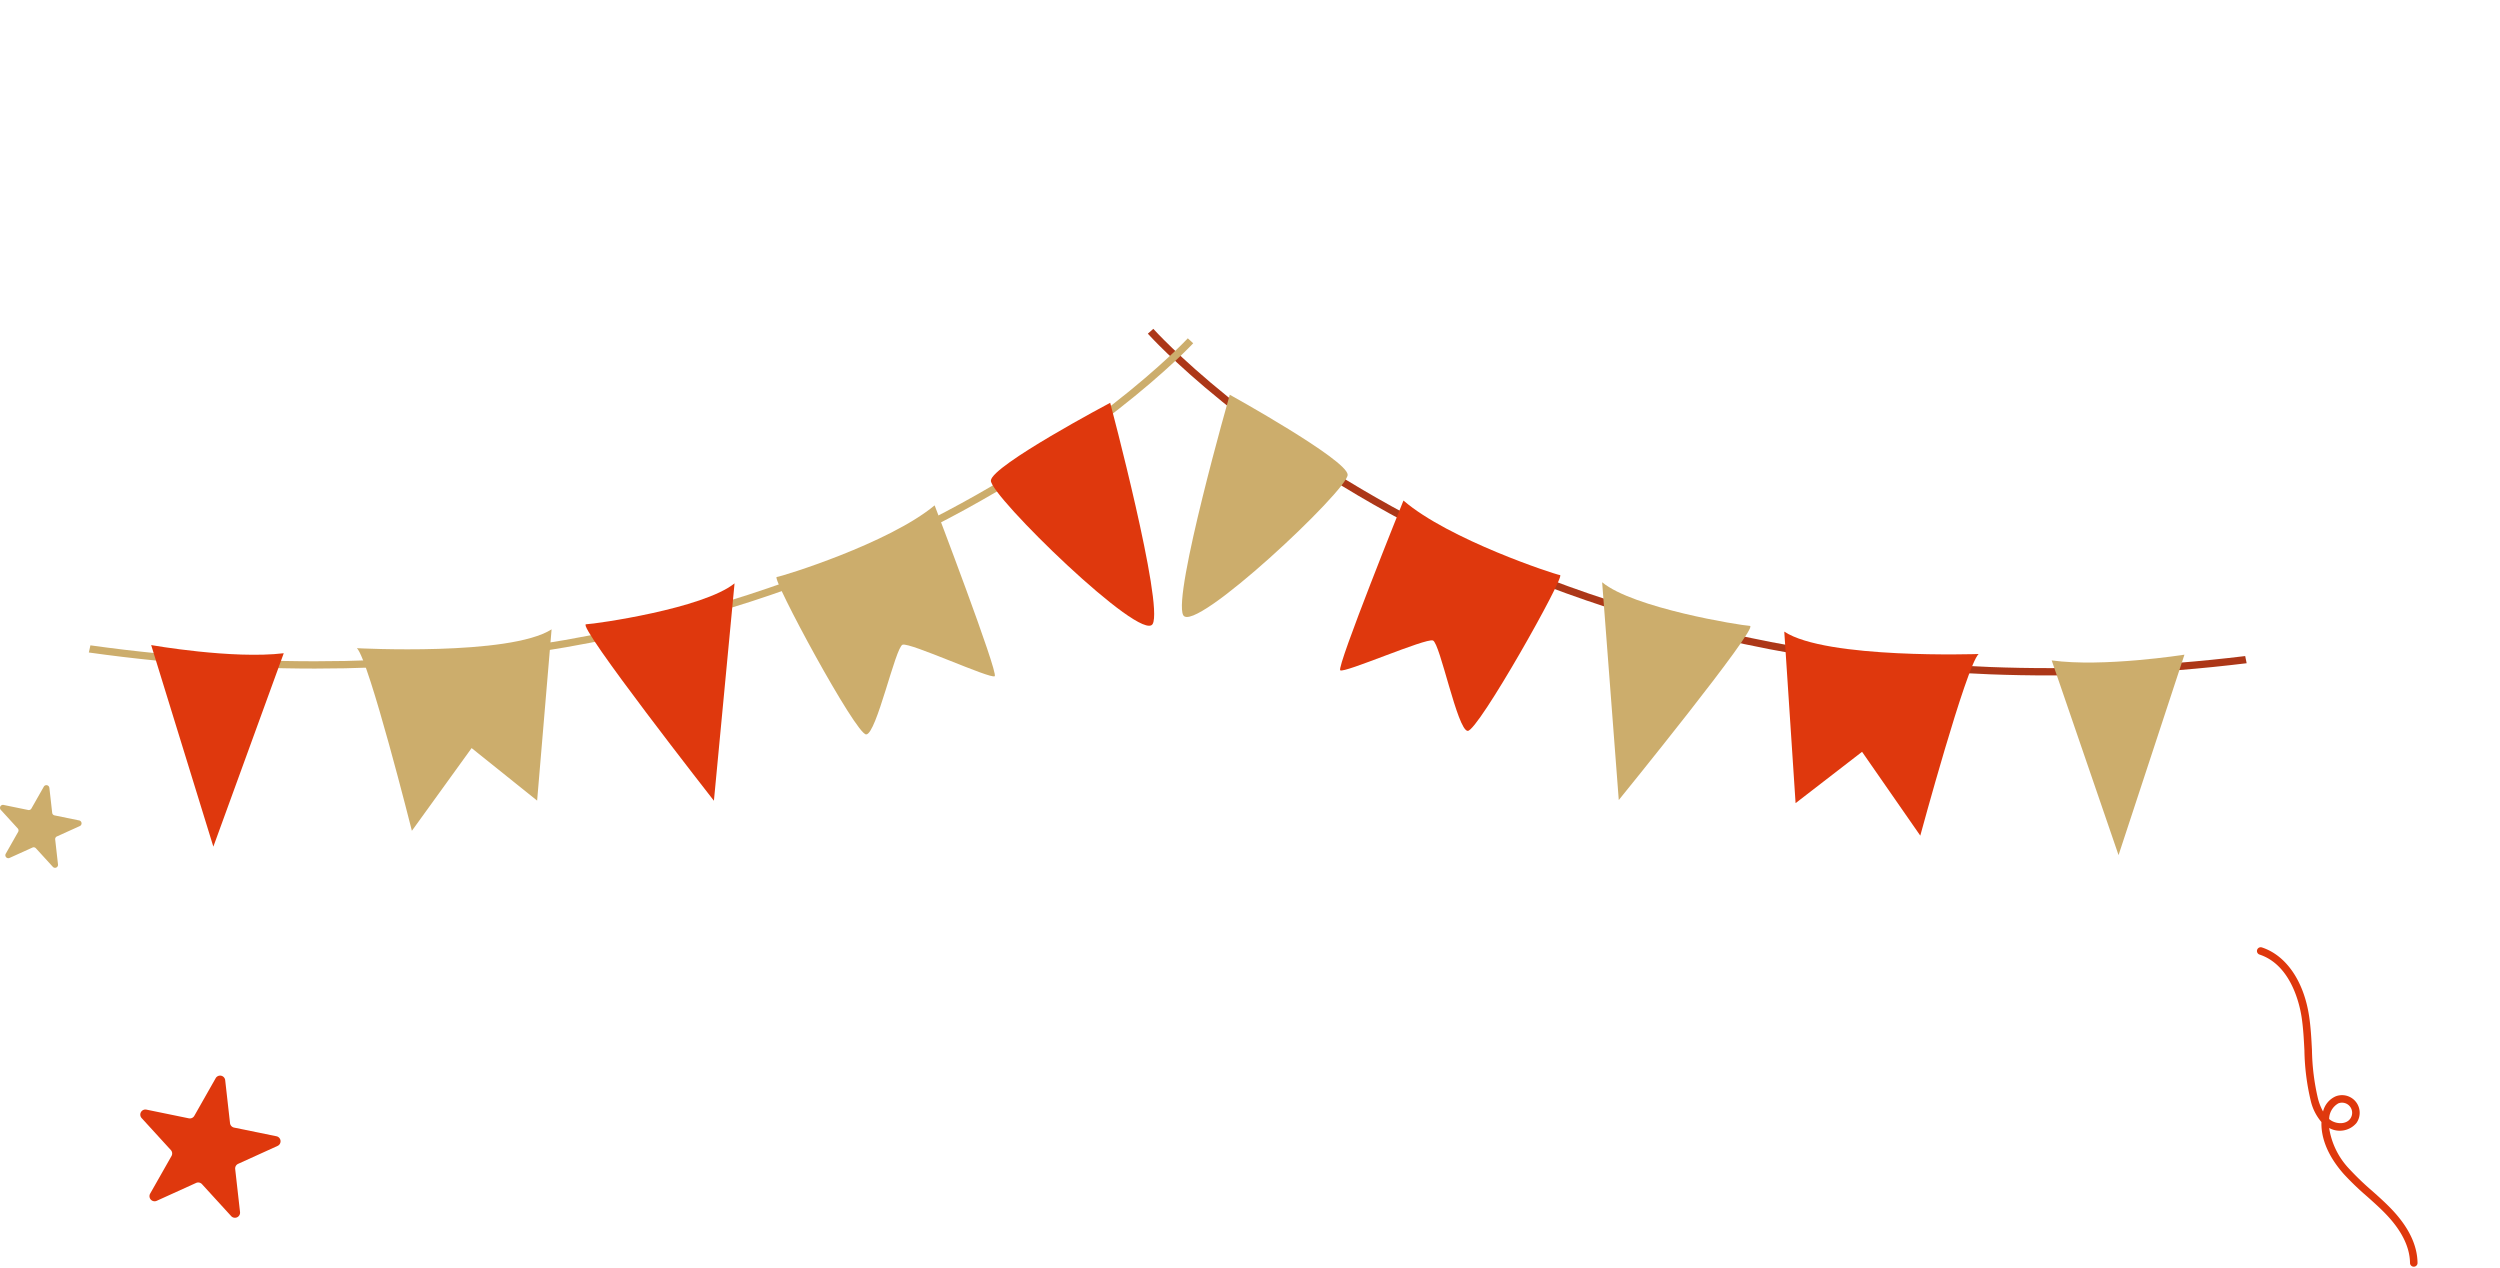 <svg xmlns="http://www.w3.org/2000/svg" width="409.69" height="207.814" viewBox="0 0 409.69 207.814"><g transform="translate(-1072.843 -6770.193)"><g transform="matrix(0.934, -0.358, 0.358, 0.934, 1250.427, 6828.455)"><path d="M148.967,114.085C90.815,99.523,54.3,70.666,33.6,48.388,9.872,22.848,1.209.226,1.124,0L0,.423C.085.65,8.81,23.453,32.682,49.159c20.827,22.427,57.569,51.482,116.09,66.111l.2-1.187Z" transform="translate(11.101)" fill="#ac3718"/><path d="M20.055,0S-.462,27.331.008,30.989,32.6,21.473,33.4,19.151,20.055,0,20.055,0Z" transform="translate(0 14.564)" fill="#ccad6c"/><path d="M19.635,0S-.389,21.532.006,22.261s15,.043,15.935.88-1.529,15.166.011,15.866S40.009,21.024,39.224,20.594,24.273,8.625,19.634,0Z" transform="translate(20.787 40.937)" fill="#df380d"/><path d="M10.226,0,0,34.294s31.76-18.285,30.277-18.95S13.461,5.775,10.226,0Z" transform="translate(55.799 65.086)" fill="#ccad6c"/><path d="M8.328,0,0,26.905,13.18,22.95l3.992,16.238S34.166,15.91,36.744,14.822C36.744,14.822,13.079,6.681,8.328,0Z" transform="translate(82.665 83.317)" fill="#df380d"/><path d="M1.191,0,0,33.709l21.833-26.8S8.616,4.092,1.191,0Z" transform="translate(129.025 103.404)" fill="#ccad6c"/></g><g transform="matrix(-0.927, -0.375, 0.375, -0.927, 1227.412, 6957.322)"><path d="M148.967,1.186C90.815,15.747,54.3,44.6,33.6,66.882,9.872,92.422,1.209,115.044,1.124,115.27L0,114.847c.085-.227,8.81-23.03,32.682-48.736C53.509,43.684,90.251,14.629,148.772,0l.2,1.187Z" transform="translate(11.101 21.843)" fill="#ccad6c"/><path d="M20.055,31.626S-.462,4.3.008.637,32.6,10.153,33.4,12.476,20.055,31.626,20.055,31.626Z" transform="translate(0 90.922)" fill="#df380d"/><path d="M19.635,39.026S-.389,17.494.006,16.765s15-.043,15.935-.88S14.411.719,15.952.019,40.009,18,39.224,18.432,24.273,30.4,19.634,39.026Z" transform="translate(20.787 57.15)" fill="#ccad6c"/><path d="M10.226,34.294,0,0S31.76,18.285,30.277,18.95,13.461,28.519,10.226,34.293Z" transform="translate(55.799 37.734)" fill="#df380d"/><path d="M8.328,39.189,0,12.283l13.18,3.954L17.172,0S34.166,23.279,36.744,24.366C36.744,24.366,13.079,32.507,8.328,39.189Z" transform="translate(82.665 14.608)" fill="#ccad6c"/><path d="M1.191,33.709,0,0,21.833,26.8S8.616,29.617,1.191,33.709Z" transform="translate(129.025)" fill="#df380d"/></g><g transform="matrix(0.719, -0.695, 0.695, 0.719, 1422.248, 6945.565)"><path d="M108.218,27.4a1.66,1.66,0,0,1-.344,3.164c-1.163.22-2.265-.93-2.483-2.091-.016-.09-.03-.181-.04-.274a3,3,0,0,1,2.867-.8ZM116.976.328A.616.616,0,1,0,115.885.9c2.547,4.869-1.029,10.546-2.185,12.171-1.048,1.472-2.27,2.874-3.452,4.23a38.043,38.043,0,0,0-4.978,6.636,8.221,8.221,0,0,0-1.171,3.739c-2.525,2.47-3.188,6.083-3.292,8.732A45.99,45.99,0,0,0,101,41.615c.107,1.418.217,2.884.207,4.317-.026,3.7-.937,6.533-2.709,8.424a.617.617,0,1,0,.9.843c1.989-2.125,3.013-5.24,3.041-9.258.011-1.483-.1-2.974-.21-4.417a44.832,44.832,0,0,1-.189-5.07,12.427,12.427,0,0,1,2.294-7.2,3.578,3.578,0,0,0,3.763,2.525,2.892,2.892,0,0,0,.6-5.513,3.654,3.654,0,0,0-3.206.35,9.144,9.144,0,0,1,.864-2.087,37.26,37.26,0,0,1,4.826-6.414c1.2-1.378,2.443-2.8,3.528-4.325,3.361-4.721,4.211-9.75,2.272-13.455Z" transform="translate(-87.704)" fill="#df380d"/></g><path d="M13.922,348.682l.793,7.048a.839.839,0,0,0,.665.728l6.945,1.422a.838.838,0,0,1,.181,1.584l-6.46,2.936a.84.84,0,0,0-.484.858l.793,7.048a.838.838,0,0,1-1.451.659l-4.784-5.236a.838.838,0,0,0-.965-.2L2.7,368.459a.838.838,0,0,1-1.075-1.176l3.5-6.166a.834.834,0,0,0-.11-.979L.23,354.9a.838.838,0,0,1,.786-1.386l6.947,1.426a.832.832,0,0,0,.9-.407l3.5-6.168a.837.837,0,0,1,1.559.32Z" transform="translate(1095.823 6598.519)" fill="#df380d"/><path d="M8.1,348.372l.461,4.1a.488.488,0,0,0,.386.423l4.037.827a.487.487,0,0,1,.105.921l-3.755,1.7a.488.488,0,0,0-.281.5l.461,4.1a.487.487,0,0,1-.843.383L5.89,358.282a.487.487,0,0,0-.561-.116l-3.754,1.7a.487.487,0,0,1-.625-.684L2.981,355.6a.485.485,0,0,0-.064-.569l-2.78-3.044a.487.487,0,0,1,.457-.806l4.038.829a.484.484,0,0,0,.521-.236l2.035-3.586a.486.486,0,0,1,.906.186Z" transform="translate(1072.834 6550.921)" fill="#ccad6c"/></g></svg>